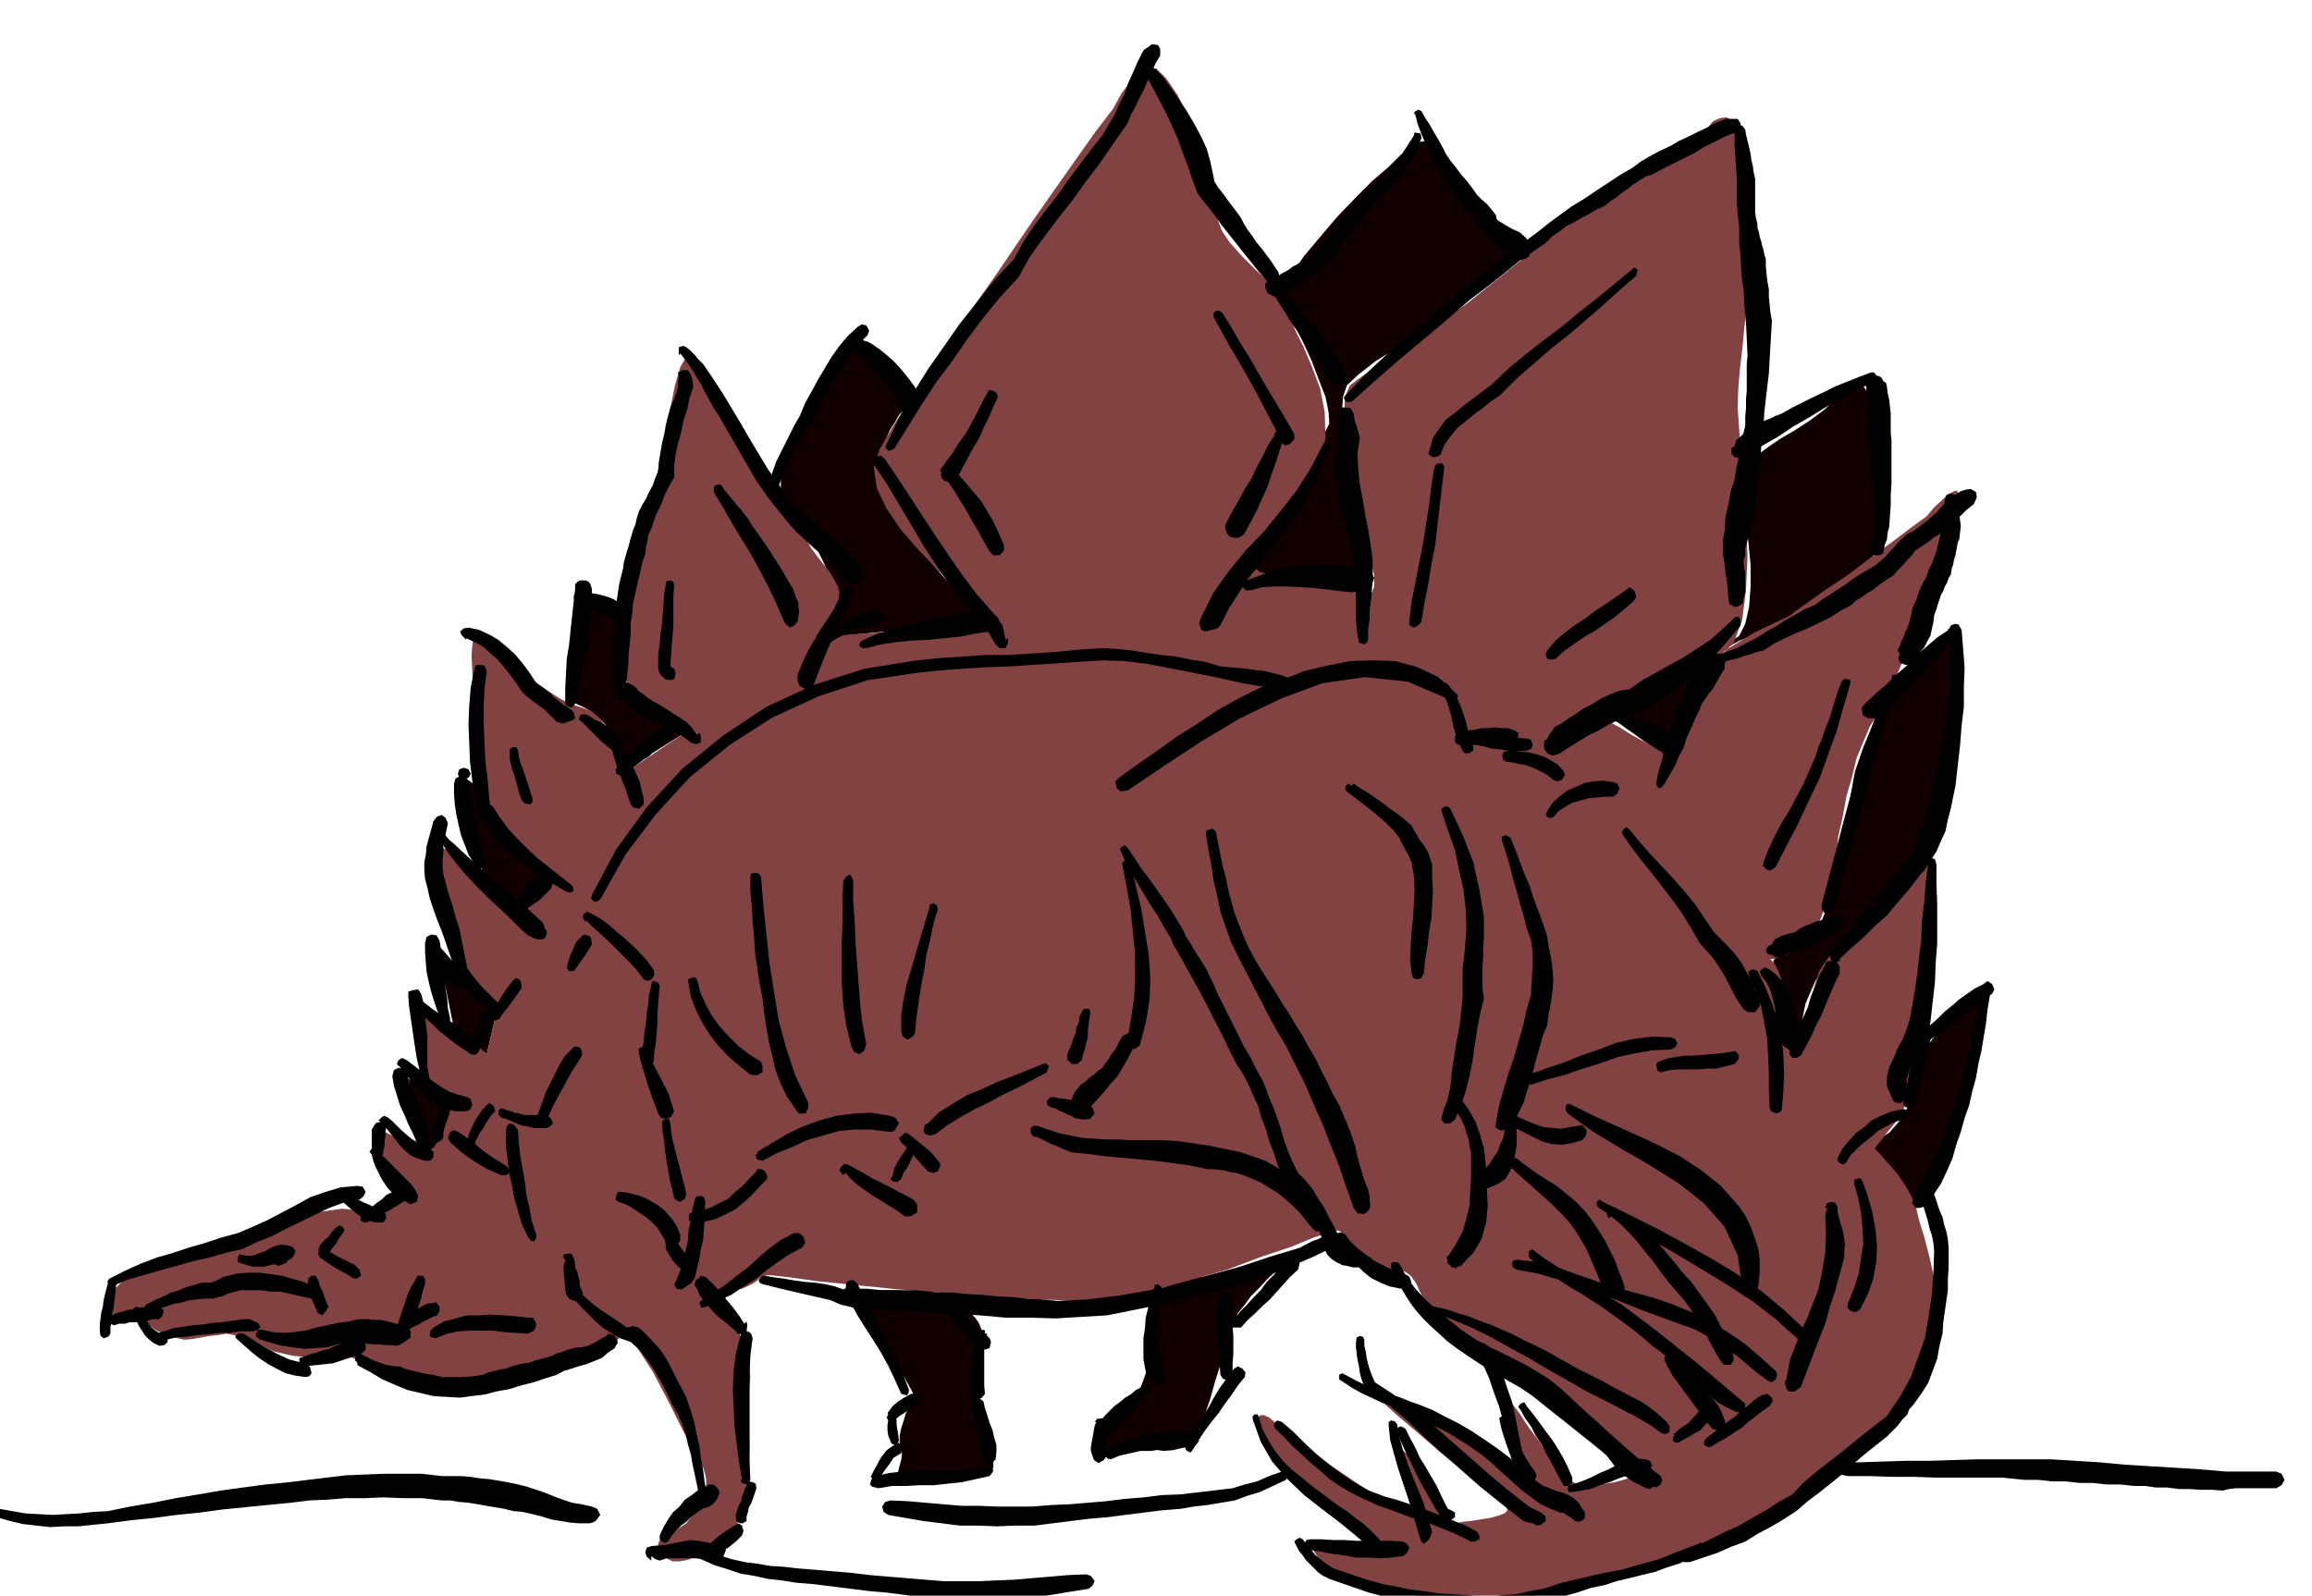 <svg xmlns="http://www.w3.org/2000/svg" width="490.455" height="338.535" fill-rule="evenodd" stroke-linecap="round" preserveAspectRatio="none" viewBox="0 0 3035 2095"><style>.pen1{stroke:none}.brush3{fill:#000}</style><path d="m1107 1692 4 5 11 15 15 22 19 26 17 26 15 24 10 18 3 10-4 3-4 7-4 8-3 10-3 9-2 10v9l2 9 1 6-1 8-2 7-2 8-1 5 2 4 5 2h11l13-2h53l15-2 13-2 9-4 5-6v-17l-3-8-2-8-5-10-3-12-4-15-2-17-1-20 2-18 1-17 2-14v-24l-4-10-5-7-7-7-4-5-4-4-1-3-4-3-5-2-8-2-10-1-17-4-19-2-22-3h-21l-20-2h-31zm427-6-9 9-5 11-5 12-2 12-3 12v36l-2 9-2 11-4 11-4 11-6 10-6 11-7 9-7 9-10 8-9 8-8 8-4 8-2 5 4 5 8 2h15l16-2 16 1 15 1 15 2 12-1 12-3 10-8 10-12 8-20 8-22 7-25 8-25 7-25 8-22 7-18 9-11 8-11 11-11 11-12 11-10 6-9 2-6-6-2-13 5-21 4-21 5-22 5-20 5-19 3-14 4-10 2-3 1zm-938-229-30 64-30-105 60 41zm43-73-43-33-19-94 32 18 44 49-14 60zm87-236-38 52-54-52-27-129 35 24v22l84 83zm100-140 73-46-3-2-6-3-9-5-11-6-12-8-12-8-11-10-7-9-7-13-3-16-3-18v-34l1-13 1-9 1-3-2-2-5-4-8-5-7-5-10-5-8-1h-8l-4 6-5 10-4 17-3 21-3 24-3 22-2 19-1 13v6h1l4 1 6 2 9 4 9 5 9 7 9 8 9 11 5 10 6 10 4 8 4 7 2 5 2 5 1 2 1 2zm365-473-1-3-2-6-3-6-3-6-5-9-5-8-4-6-3-9-5-11-5-10-8-8-9-5-11 1-12 10-14 12-10 13-9 14-7 15-7 14-7 17-8 18-8 21-10 18-6 16-4 13v12l1 9 5 9 6 10 10 11 8 11 9 14 8 14 8 16 6 13 5 14 3 11 2 9-4 7-5 11-7 11-5 12-5 9 1 7 6 2 14-2 22-6 30-3 34-3 35-3 31-4 25-4 14-4 3-5-11-11-18-19-22-26-24-28-25-31-19-30-12-28-1-22 3-19 6-15 6-14 7-11 5-9 6-6 3-4h2zm456 227 152 8-1-3v-7l-2-12-1-13-3-16-3-15-4-16-5-13-6-14-3-12-3-12v-21l3-8 3-8 6-6v-8l-2-10-6-13-5-13-5-15 1-14 5-15 15-14 23-18 32-20 35-24 37-23 33-24 27-22 18-19 5-13-5-13-8-12-12-13-12-13-14-14-14-14-12-16-9-15-9-15-7-11-8-6-8-2-10 1-12 7-14 10-16 16-21 18-23 23-24 25-22 26-21 25-16 23-10 19-1 14 5 13 9 20 11 23 12 26 9 24 9 23 4 20 1 15-6 12-5 16-6 17-7 18-9 18-8 18-10 17-11 17-12 13-9 14-7 11-4 12-3 9-1 7v7zm446 165 98 67v-5l4-10 4-15 7-18 7-20 9-20 9-19 11-14 10-13 15-10 17-9 20-8 21-10 23-9 24-13 24-15 20-16 17-11 13-11 11-13 7-18 4-24 1-34-2-46-6-48-5-32-6-20-6-9-9-1-10 7-13 11-16 16-20 15-20 13-19 11-16 11-15 11-11 12-7 13v17l2 18 3 25 2 28 3 31v29l-2 26-5 22-8 16-19 12-25 15-32 15-32 16-32 13-26 11-18 7-6 3zm271 432 1-13 2-13 3-15 6-14 7-16 11-17 15-19 22-20 21-22 19-20 15-20 13-18 10-20 9-19 6-20 7-20 6-30 10-38 10-45 9-44 5-41 1-30-6-16-13 6-20 16-20 21-20 23-17 27-17 28-13 31-11 32-6 33-6 31-5 32-6 31-6 30-9 25-9 22-11 16-13 10-20 6-11 6-5 6v9l3 9 5 10 6 11 6 13 3 11 3 10 2 8 3 7 3 7 2 3zm157 27 3-6 10-12 13-17 17-16 15-15 14-8 8 2 3 15-5 27-8 37-11 42-11 44-14 40-13 35-15 22-12 8-12-4-7-3-5-4-3-5-4-7-4-8-6-10-7-11-8-12-3-9 2-6 6-5 7-7 9-6 9-10 10-12 7-16 6-15 3-13 4-11v-11l1-7v-5l1-1z" class="pen1" style="fill:#120000"/><path d="M145 1732v-18l3-12 3-10 6-6 7-6 12-5 15-6 21-7 26-12 33-13 36-14 40-12 38-12 35-8 29-4 23 2 14 3 10 1 7-2 5-4 3-6 4-5 5-6 8-5 5-7v-6l-5-6-6-6-9-8-7-8-5-10v-22l1-5v-3h1l1 1 5 3 7 4 12 5 11 5 10 5 6 3 6 2 4-2 5-4 5-8 7-12 4-13 4-10 1-7v-3l-2-4-3-2-4-4-5-3-8-11-7-16-7-21-4-21-4-22-1-16 2-10 7 1 10 6 13 10 14 9 14 11 12 8 11 8 7 5 3 3 14-60h-5l-6-1-5-3-9-7-8-10-10-16-9-22-10-30-9-30-8-29-5-26-3-22 4-12 9-4 17 9 17 14 18 15 15 13 15 12 10 9 9 9 5 5 3 2 38-52-4-2-7-5-12-9-12-10-15-13-14-14-12-15-8-15-6-22-5-28-4-34-3-34-3-35-1-30-1-22 1-12 1-7 2-5 2-4h6l6 4 7 6 11 9 10 9 12 12 12 11 15 13 14 10 15 10 15 8 16 5 13 5 12 11 10 13 9 16 6 14 5 13 2 8 2 4 76-51-3-2-6-3-10-5-10-5-12-7-11-7-10-8-6-6-5-11-4-14-4-19-1-23v-29l3-32 7-36 12-39 12-43 11-46 8-45 9-41 7-35 7-24 7-12 10 5 9 15 12 23 13 25 15 29 15 26 15 25 14 19 15 14 10 8 9 9 6 9 7 11 4 10 5 11 6 11 9 12 8 10 8 10 5 9 5 9 2 7-1 9-4 9-6 13-9 11-6 9-5 8-1 6v3l4 1 7-2 10-4 16-6 24-2 28-2h91l22-2 16-1 7-3 4-3 1-4-2-3-6-6-8-7-9-9-11-11-17-17-20-20-22-23-22-25-19-28-13-27-4-28 8-24 22-37 36-54 45-67 50-71 49-72 45-64 36-51 23-30 11-20 12-16 11-13 12-5 11 1 13 13 15 22 18 37 14 36 9 30 4 24 4 20 3 15 6 16 10 15 17 19 16 16 13 12 9 8 7 7 4 5 4 8 4 9 5 14 7 17 11 22 11 26 11 29 6 31 1 34-8 35-17 38-24 32-19 25-15 18-8 14-2 8 7 6 15 4 27 4 28 4 24 6 19 6 16 5 11 1 7-3 3-8v-14l-4-19-6-18-7-19-6-18-6-19-3-19v-18l5-16 3-16-2-15-5-15-4-14-4-15 1-15 6-14 16-12 25-17 33-23 38-26 41-29 39-31 37-30 31-28 24-24 21-22 26-19 28-18 29-15 26-15 24-12 19-11 13-7 7-8 9-4 9-1 10 7 8 14 7 26 5 38 2 55-3 55-2 44-4 36-3 31-3 25-2 24-1 25 2 28 2 33 4 42 3 46 2 48-2 44-5 39-11 30-18 18-24 9-23 9-23 9-20 10-20 7-17 8-14 5-10 5-7 1-3 4v3l5 6 6 5 9 7 11 6 14 9 13 7 12 6 10 5 10 3 8-2 7-5 6-10 7-15 4-20 2-16 4-16 8-15 13-17 22-18 34-21 48-23 6-5 17-12 24-17 30-20 30-23 29-21 25-19 18-13 10-12 10-9 8-8 8-4 4-1 2 5-2 12-5 20-9 25-10 32-13 35-12 38-14 36-14 35-13 29-12 24-12 18-9 21-9 22-6 25-7 24-5 27-6 27-3 28-5 25-5 24-7 22-7 19-11 15-12 13-16 8-18 6h-5l4 5 3 4 4 8 3 9 4 12v3l1 9 2 13 3 14 3 11 5 8 5 1 8-8 4-14 3-14 3-15 4-14 5-16 10-15 14-17 22-16 22-20 21-24 18-25 15-21 12-16 9-6 5 7 3 24-1 32-1 36-3 35-3 36-4 33-3 32-2 27-1 23-5 18-7 20-10 17-10 18-11 13-9 12-6 7-2 3 1 1 5 5 7 8 9 10 9 11 9 13 8 14 6 14 4 17 7 23 7 27 7 31 3 31 1 32-5 29-10 26-16 20-15 19-16 18-15 18-17 15-17 16-17 16-17 16-20 14-19 15-21 14-21 15-24 13-25 13-28 12-31 12-37 10-41 11-43 11-43 11-43 8-39 6-34 2h-26l-24-6-25-5-26-7-26-6-25-8-21-8-16-9-10-10-6-9-2-5-1-3h5l7 2 9 2 13 2h13l14 2 12 2 11 2 5-1 2-3-5-7-12-11-20-15-19-14-21-16-18-16-19-17-15-17-14-17-9-15-6-15-3-10v-7l3-2h4l7 3 7 6 10 9 14 11 23 17 27 20 31 21 30 20 28 17 23 12 16 6h10v-1l-2-1-5-4-5-6-5-9-4-12-6-14-6-14-6-14-5-11-4-9v-3l3 1 10 8 10 12 9 15 8 14 9 15 6 12 7 11 6 7 7 3 8-2 11-1 12-2 13-2 11-3 8-3 4-4-2-5-11-11-20-16-26-21-29-23-30-26-26-22-20-18-11-11-3-5 4 1 9 5 14 8 16 8 18 11 18 10 19 10 17 7 19 10 19 11 18 11 15 9 13 9 8 5 4 3-2-5-5-12-7-16-7-19-7-20-5-16-2-11 3-4 5 3 10 13 11 17 15 20 13 20 14 18 13 13 11 5h22l13-1 13-2 11-3 9-3 4-3 1-2-10-10-22-20-31-27-35-29-38-31-36-28-32-22-23-11-18-10-13-11-10-13-6-13-7-14-5-11-7-10-7-5-10-4h-7l-6 1-6 2-6 1h-6l-7-3-6-5-7-10-6-9-5-9-4-7-6-7-5-4-8-1-8 4-18 6-29 12-39 13-45 17-50 14-50 14-50 9-46 4-50-2-59-3-63-5-63-5-59-6-49-5-36-5-18-2-9-1-5 1-4 1-3 3-4 3-4 3-6 3-9 4-12 2-10 1-10 1-6 1h-6l-3 3 1 4 6 7 7 6 8 8 8 8 9 11 7 11 6 15 4 17 2 21-2 22v45l1 23-1 20-1 19-3 15-2 13-5 9-2 9-1 9-1 9-3 8-3 8-6 6-9 7-11 3-11 6-11 4-11 5-11 2h-9l-8-4-6-6-5-8v-5l2-5 5-3 6-4 8-4 8-6 8-5 6-8 6-8 5-10 6-9 3-12v-11l-3-13-6-13-10-17-10-18-10-20-10-20-11-21-10-19-11-17-9-14-9-12-5-6-3-3-2 2-3 2-3 5-6 4-7 5-15 4-22 8-29 9-32 11-36 8-37 6-37 2-33-4-30-10-24-6-19-7-15-3-14-4-10-1-10-1-8 2h-10l-11 1-12-1-11-1-13-3-13-3-12-6-12-6-14-6-12-3-11-2-11 2-11 1-11 2-11 2-11 1-13-3-10-3-9-4-6-3-7-5-5-5-6-5-4-4-7-4-6-1h-7l-5 3-9 4-3 3z" class="pen1" style="fill:#824242"/><path d="m147 1689 21-9 21-6 21-6 22-6 21-6 22-5 21-6 22-5 19-9 20-8 19-10 19-9 18-9 19-9 19-7 21-4 5-4 3-6-4-7-7-1-22 2-20 6-20 7-18 10-19 10-19 10-20 9-19 8-22 6-21 7-21 6-21 7-21 6-21 8-20 9-20 10-4 4 1 4 1 3h4z" class="pen1 brush3"/><path d="m450 1578 9 8 11 9 6 3 6 4 6 2 8 1h7l4-5-1-7-5-4-6-3-6-2-6-3-5-2-6-3-6-2-6-3-5-1-4-2-4 5-1 3 4 2z" class="pen1 brush3"/><path d="m482 1605 6-5 8-4 6-3 8-3 6-4 7-4 6-4 7-3 6-5v-5l-6-6h-5l-9 2-7 4-8 4-6 6-6 4-6 5-6 5-6 5-4 4 1 5 4 2h4zm-340 79-2 7-2 8-2 8-1 9-2 7-1 8-1 8v9l1 6 4 3 6-2 3-4v-9l2-8v-8l2-8 1-9 1-8 1-9 1-8-1-5-5-1-4 1-1 5z" class="pen1 brush3"/><path d="m150 1740 6-2h8l6-2h8l7-2h8l7-2h9l4-4 2-7-4-5h-21l-8 1-7 2-8 1-6 2-8 2-6 3-4 2-1 6 2 3 6 2z" class="pen1 brush3"/><path d="m174 1724 3 6 3 6 3 6 4 6 3 5 6 6 5 4 8 4 7-1 4-4v-6l-5-2-6-4-5-3-5-4-3-4-7-11-7-9h3l-4-3h-4l-3 4v4z" class="pen1 brush3"/><path d="m218 1759 13-3 14-1 14-2 15-1 14-2h14l14-2h15l6-1 5-4-3-6-5-2-6-3h-8l-15 2-13 2-14 1-12 2-13 1-13 2-13 2-12 4-5 1-1 5 3 4 6 1zm124 0 14 4 14 4 15 2 15 2 14-1 15-1 14-4 15-3h7l9 1 7 1 9 1h7l8 1h7l8 1 6-2 5-3 4-3 4-3v-8l-2-6-3-2-5-1-3 1-9-3-8-2-9-2h-8l-9-1h-9l-8 1-8 2-15 2-14 3-14 3-14 4-15 2-14 1-14-1-13-3h-6l-3 5v4l6 4z" class="pen1 brush3"/><path d="m528 1757 4-9 5-8 5-9 5-8 3-10 3-9 2-9 3-9v-7l-3-4h-7l-3 6-5 8-4 8-3 9-3 9-3 9-3 9-3 9-3 9-1 5 3 3h6l5-2h-3z" class="pen1 brush3"/><path d="m531 1748 10-5 10-5 5-3 6-3 6-3 6-2 3-6v-5l-4-6-7 1-6 1-6 3-5 3-5 5-6 3-5 5-5 3-5 4-4 3 1 7 4 3h7v-3zm41 9 15-6 15-3 15-1h30l15 2 15 1 16 1 4-2 4-2 2-4 1-5-4-8h-7l-17-2-16-1-16-1-15 1h-16l-15 4-15 4-14 8-4 4-1 7 3 2 5 1zm-260 2 9 8 9 8 10 8 12 8 11 6 12 6 12 3 14 2 5-1 3-4-2-8-3-3-12-4-12-3-11-5-10-5-11-6-10-6-9-6-9-6-6-1-5 4v2l3 3z" class="pen1 brush3"/><path d="m399 1794 9-1 10-1 9-1 10-1 9-3 9-3 9-3 10-3 6-6v-7l-6-6h-8l-9 2-9 3-8 3-8 4-9 2-8 3-8 2-8 3-6 2v6l1 3 5 2z" class="pen1 brush3"/><path d="M469 1789v3l3 2 15 8 15 9 16 7 17 7 17 4 17 4 17 1 18 1 15-2 17-2 15-4 17-3 16-5 16-4 15-5 16-5 9-5 10-3 9-3 11-3 10-4 10-4 8-7 9-6 2-4 2-3-1-4-1-2-3-4-4-1-4-1-2 3-6 3-6 4-6 3-6 3-5 1-4 1h-5l-5 1-8 2-7 3-7 2-6 3-7 2-7 2-8 2-7 3-9 1-8 2-8 2-7 3-8 1-7 2-8 2-7 3-14 2-13 1h-26l-13-3-13-2-12-3-12-3-6-3h-6l-6-1-6-1-9-3-8-3-8-4-8-4h-4l-4 3v5l3 3zm-270-68 9-3 11-3 9-3 11-2 10-3 10-1 10-1h11l6-2 6-1 6-3 6-2 12-3h26l14 2h13l13 3 13 3 14 3 5-2 4-3v-7l-6-4-14-6-14-4-14-4-14-2-15-2h-14l-15 1-13 3-7 2-5 3-5 2-5 2h-12l-10 3-11 3-9 4-10 3-10 5-10 4-9 5-5 2-1 6 4 2h5z" class="pen1 brush3"/><path d="m404 1684 1 9 3 9 3 8 4 9 2 5 6 3 5-6 3-5-4-10-3-9-4-8-2-8-4-6h-5l-4 3-1 6zm38-73-6 6-5 7-6 5-5 6-2 6 2 5 5 1 6-1 5-7 5-6 4-7 5-7 2-4-2-4-4-2-4 2z" class="pen1 brush3"/><path d="m420 1651 10 7 11 7 5 3 6 3 5 3 6 4 5 1 6-4-1-4-1-4-6-6-6-3-6-3-6-3-6-3-5-3-6-3-3-3-5-1-5 4v4l2 4zm-102 8 6 2 8 2h15l8-2 8-2 8-3 9-2 5-4 3-7-4-6-7-2-9-1-7 2-7 3-6 4-7 2-7 3-7 1-7-1-6-1-2 4v6l6 2z" class="pen1 brush3"/><path d="M353 1651v3l3 4 4 2 6 2 5-2 5-2 2-4 2-3-2-6-2-4-5-3h-11l-4 3-3 4v6zm392 46 9 9 9 10 9 9 10 10 9 8 12 8 11 6 14 5 10 9 9 11 8 11 8 13 7 12 7 14 6 13 8 14 5 12 4 12 3 13 4 14 2 12 3 14 3 14 3 15 1 2h4l3-2 2-3-3-16-2-16-3-16-2-16-4-17-3-15-5-16-5-15-6-12-6-11-6-12-5-10-7-12-7-9-9-10-8-8-5-5-4-3-7-2-8 2-10-7-9-6-9-6-9-6-9-7-8-7-9-8-7-7-5-1-3 4-3 2 3 3z" class="pen1 brush3"/><path d="m877 2024 5-8 6-7 6-6 7-5 6-6 8-6 7-5 9-3 6-4 5-7 3-8-3-5-4-4-3-1h-5l-2 2-11 5-9 7-9 6-7 9-9 8-6 9-6 10-5 11v5l3 3 4 2 4-2zm-22 19 5 4 6 2 9-3h38l9 1 9 1 11 1 3-2 4-2 2-5 2-5-6-7-8-1-6-1-5-1-6-1-5-1-11-1-10 2-11 2-10 2-10 1-10 1-6 2-2 6 2 6 6 5v-6z" class="pen1 brush3"/><path d="m937 2046 8-8 11-6 10-8 8-8 2-6-2-7-5-3-5 3-11 7-10 7-9 8-8 10v7l2 4 4 2 5-2zm43-49v-6l2-6 1-6 3-5 4-11 3-9-1-6-4-2-5-1-3 4-2 5-2 6-2 5-1 6-3 5-2 6-2 6v6l1 4 5 2h3l5-3z" class="pen1 brush3"/><path d="m985 1943-1-24v-116l1-23 3-23-2-6-4-3h-7l-3 6-6 23-3 23-1 24 1 24 1 23 3 24 3 24 4 24h-2l2 4 6 2 3-2 2-4z" class="pen1 brush3"/><path d="m977 1738-5-8-5-7-6-8-6-7-6-8-6-7-6-6-6-6-4-4-3-1-4-1-2 3-4 2-2 5v3l3 4 3 8 6 8 6 7 7 8 6 6 8 6 7 6 8 7 2 3 5 1 3-1 4-3 1-8-1-5-3 3zm-67-76-6-9-5-8-6-8-5-7-5-4-6 1-4 2 1 6v5l3 5 3 5 3 5 7 8 9 7 3 2 5 1 2-6 1-5z" class="pen1 brush3"/><path d="m812 1578 9 3 9 5 9 6 9 6 7 6 8 8 5 8 6 10 5 5h9l5-6v-8l-5-12-7-10-9-10-9-7-12-7-11-5-12-3-10-2h-7l-2 5-1 5 4 3zm-57-305 6-9 6-8 5-8 5-8-1-8-2-3-7-2-3 2-8 8-4 10-4 9-3 11-1 4 3 4h5l3-2zm14-65 9 9 10 9 10 9 10 10 9 9 10 10 9 10 9 12 5 2 5-2 4-6-1-7-9-12-9-10-10-10-10-9-11-9-10-9-11-8-11-6-6-3-5 3-1 5 4 6v-3zm86 86-3 12-1 12-2 12-1 13-2 12-1 12-2 13-1 14 1 4 4 4 6-2 5-6 1-13 2-12 1-13 1-12v-13l1-13 1-12 1-12-2-4-3-1-5-1-1 6z" class="pen1 brush3"/><path d="m839 1384 2 9 3 10 3 10 3 10 3 9 3 9 4 10 4 11 3 5 7 3 7-4 4-7-4-12-3-10-5-10-5-10-6-11-5-10-4-11-3-10v3l-3-4-5 1-4 2 1 7z" class="pen1 brush3"/><path d="m869 1475 1 12 2 12 1 12 2 13 2 12 2 12 3 12 3 13 3 3 5 2 6-4 2-7-3-12-3-11-3-12-3-11-3-12-3-12-2-11-1-11-2-6-4 1-4 1-1 4zm43 100-3 13-2 14-3 13-1 14-3 13-3 13-4 13-5 13-3 5 3 6 7 1 6-4 7-5 4-6 3-13 3-12 2-13 3-12 1-13 1-13v-12l1-12-2-6-4-2-6 1-2 4zm-208 46-6-18-3-17-4-17-2-17-3-18-3-16-2-18-1-16-5-7-6-2-4 4-1 7v17l2 17 2 18 4 18 3 17 5 17 5 17 8 17 4 5 4 1 3-5v-4z" class="pen1 brush3"/><path d="m666 1532-9-6-8-5-9-6-7-5-8-7-8-6-8-6-8-5-5-2-5 2-3 8 3 6 7 6 8 7 8 6 9 6 8 5 9 5 9 4 9 4h6l5-3-1-4-2-4z" class="pen1 brush3"/><path d="m623 1505 1-6 3-6 3-6 4-5 3-6 4-6 4-6 5-5-1-5-2-3-5-3-3 3-6 6-4 6-4 6-3 6-3 6-3 7-2 7-2 7v4l3 2h5l3-3zm35-38 6 2 8 3 6 3 8 3 7 1 8 2h17l4-2 4-4-3-7-5-3-8-1h-21l-7-2-6-1-6-2-6-2-6-2-3 2-1 6 4 4z" class="pen1 brush3"/><path d="m718 1475 3-12 5-11 6-11 6-11 6-11 6-11 7-11 7-11v-6l-3-5-7-1-4 4-9 9-7 12-6 12-6 12-6 12-4 12-5 13-3 13 1 3 4 5 4-1 5-5zm70-294 33-59 40-53 45-49 52-42 56-36 61-28 64-21 68-10 29-3 29-2 30-2 30-1 30-2 31-2 30-2 31-2 30 1 31 4 31 6 31 6 30 6 31 7 30 5 32 6 5-3 4-5-2-6-4-2-12-5-12-3-12-3-11-1-12-2-12-1-12-1-11-1-20-6-19-3-20-4-19-2-20-3-19-3-19-2-19-1-31 2-30 3-31 2-30 2h-31l-30 2-30 2-30 3-69 11-66 21-63 29-57 38-53 43-47 51-40 55-32 60-1 5 4 4h3l5-3zm1200-222-9-3h-8l-9-1-8 1h-9l-9 2-8 1-8 3-6 4-2 7 4 5 7 3 7-2 9-2 7-2 9-1 7-2h8l7-1 8 2 6-2 2-4v-5l-5-3z" class="pen1 brush3"/><path d="m1912 911-24-22-27-13-29-8-29-1-31 1-30 6-30 7-27 11-31 11-28 14-27 15-27 18-27 17-25 18-26 18-25 18-5 5 2 9 5 4 9-1 46-31 50-33 52-31 54-26 54-20 56-8 56 6 56 24 4 1 4-1 2-6-2-2zm-440 208 6 14 8 14 8 14 9 15 8 13 9 14 8 14 9 15 3 8 5 8 10 18 10 18 10 18 10 19 9 18 10 19 9 19 10 20 8 12 8 15 6 14 7 15 4 15 6 15 4 15 6 15 3 10 4 11 5 9 6 9 6 8 7 8 7 8 8 8 3 6 4 6 3 7 3 7 1 7 3 8 1 7 3 8 3 7 6 6 6 4 8 4 6 1 8 2h8l9 3 5-1 6-4-2-8-3-3-10-4-9-1-9-4-7-7-7-13-6-12-7-13-6-12-8-12-7-12-10-12-9-9-7-14-6-14-5-14-4-14-5-15-5-14-6-14-5-14-5-11-5-9-5-9-4-9-8-13-6-12-6-12-6-12-6-12-6-12-6-12-5-12-5-10-4-9-5-8-5-8-6-9-5-9-6-9-4-9-9-15-8-13-9-13-9-13-10-14-10-13-9-14-9-13-3-3-3 1-4 3 2 5z" class="pen1 brush3"/><path d="m1356 1492 6 1 6 3 6 3 6 3 6 2 6 3 7 3 8 3 21 2 22 3 22 2 22 2 22 2 23 3 22 3 24 5h7l8 1 8 1 8 2 7 1 7 2 7 3 8 3 11 5 11 7 10 6 11 9 9 8 9 9 8 10 9 11 5 4 6-1 4-6-1-7-9-14-8-13-10-13-10-11-13-12-12-8-14-8-14-5-21-7-20-4-20-4-20-3-21-3-20-1h-40l-17-1h-16l-16-1-15-1-15-3-15-3-15-5-15-5h-4l-4 3v6l3 5zm118-354 5 27 5 28 3 29 3 29v28l-1 29-4 28-5 29-1 7 6 6 5-1 6-4 8-30 5-29 1-30-2-30-5-31-5-30-7-30-6-28-4-5-4-1-4 4 1 5zm-54 191-3 6-1 8-3 6-1 8-3 6-2 7-3 7-3 7v7l6 6h7l6-5 2-8 2-7 2-8 2-7v-9l1-7 1-8 1-6v-4l-2-4-7 1-2 4zm-51 68-20 8-20 8-21 8-19 9-20 8-18 11-18 11-15 15-4 2-1 5-1 3 3 4 5 2 8-2 16-12 18-11 18-10 19-9 18-10 19-9 19-10 19-10 2-5 1-3-4-4-4 1zm-186 103 9 8 9 11 8 9 9 10 7 2 6-2 3-6v-5l-5-6-5-6-5-5-5-4-11-9-10-8-5-2-5 5-3 2 3 6zm-73 40 7 8 9 8 10 7 10 7 10 6 11 7 10 6 11 8h8l4-3 4-2v-10l-3-5-2-2-11-6-10-5-11-6-10-5-12-6-10-6-11-6-9-5-6-2-5 4-2 5 5 6 3-3z" class="pen1 brush3"/><path d="m1183 1548 3-8 5-7 4-8 4-9v-6l-3-2-6-1-2 4-5 7-5 8-4 8-2 9-3 5 3 3 6 1 5-4zm-273 57 14-1 14-3 13-6 14-7 11-9 11-10 10-11 10-10v-5l-3-5-4-3h-6l-1 3-9 9-9 10-10 8-9 9-11 5-11 6-12 4-12 3-5 1-1 7 1 3 5 2zm91-81 19-10 20-8 19-9 21-6 21-6 21-2h21l23 3h4l4-1 3-5 3-5-4-7-7-3-25-4-23 1-23 3-22 6-22 8-21 10-20 12-20 12h3l-4 3 1 5 3 2 5 1zm-75 192 17-8 17-8 15-10 16-10 15-12 15-11 15-10 17-9 4-6-2-8-6-5h-7l-17 9-15 11-14 12-14 13-15 11-15 12-16 11-16 10-2 2 2 6 1 1 5-1zm-22-424 3 17 7 18 8 16 10 16 11 14 13 14 14 12 15 12 8 1 8-4v-7l-1-5-1-2-16-10-14-11-13-13-11-12-11-15-8-15-7-16-4-16-3-3-5 1-4 2 1 6zm81-141v19l2 21 1 19 2 21 1 19 3 20 3 20 4 21 2 18 3 20 3 18 5 20 4 18 7 18 8 17 12 17 1 2 3 3h9l1-4 2-3v-7l-17-36-12-36-10-37-6-37-6-38-4-38-4-38-3-37-3-4-5-1-5 1-1 4zm122 5-1 27v27l-1 27v55l2 28 4 27 7 28 3 6 7 3 3-2 3-2 2-5 1-5-5-27-3-26-2-27-2-26-2-27-1-27-2-27v-27l-2-5-3-3-4 3-4 5zm113 36-6 20-6 20-6 20-6 21-6 20-4 20-3 20v21l2 7 6 4 6-3 4-5 2-21 3-21 3-20 4-20 3-21 5-20 4-20 6-20-1-5-4-3-5 1-1 5zm-219 494 12 3 12 3 13 3 13 3 13 3 13 3 13 3 14 6 9 2 11 3 10 1 12 1h33l12 1 32 2 32 2 32 2 33 3h33l33 1 33-2 34-2 40-8 40-8 39-10 39-9 38-12 38-14 37-16 37-18 4-4 1-7-5-3-5 1h-8l-6 2-6 3-6 3-6 2-6 3-6 3-5 3-40 12-39 13-40 11-39 12-40 8-40 7-41 5-40 2-20-2-20-1-20-2-19-1-20-2-19-1-20-2h-19l-16-2-15-1h-90l-14-5-13-3-14-2-13-1-14-2-12-2-14-2-12-2h-4l-4 6 1 3 4 2z" class="pen1 brush3"/><path d="m1515 1692-5 12-3 14-3 12-1 14-2 13v28l3 15 1 5 5 8 5 5 8 1 6-6v-8l-4-15-2-14-2-14v-13l-1-14 1-14 2-14 3-13-1-4-5-4-4 1-1 5zm-16 129-8 4-7 6-7 4-7 6-7 5-6 6-6 6-6 7-5 5 2 8 1 3 3 3h7l8-5 8-5 7-7 7-7 5-9 5-8 6-7 8-6 2-5-2-4-6-2-2 2z" class="pen1 brush3"/><path d="m1439 1867-2 5-1 5-1 6-1 6-1 5-1 6v5l2 6 2 6 6 4 7-4 4-6v-11l1-10-1-10v-10l-2-6-4-2-7 1-3 4h2z" class="pen1 brush3"/><path d="m1458 1916 12-5 14-3 13-3h14l12-2 14-1 13-1 14-1 6-3 4-5-2-6-2-3-3-2h-3l-15-2-14 1-14 1-14 3-15 3-13 4-14 5-12 7-3 3v5l4 4 4 1z" class="pen1 brush3"/><path d="m1566 1903 8-13 8-12 9-12 9-11 8-12 9-12 8-12 9-11 1-6-4-5-6-3-5 3-9 12-9 12-8 13-7 13-8 12-7 13-8 12-6 13-2 5 2 3 5 2 3-4z" class="pen1 brush3"/><path d="M1618 1803v-13l1-12v-24l-1-13v-36l-3-6-5-2-6-1-2 7-4 12-1 12v12l1 13v13l2 13 1 13 1 14 3 5 7 3 5-4 3-6h-2z" class="pen1 brush3"/><path d="m1629 1743 9-10 10-9 9-9 10-9 9-10 9-10 9-10 10-9 2-8-2-5-8-3-5 3-10 9-9 11-9 9-8 11-9 9-9 10-9 9-8 10-2 5v6h11zm-390-27 4 6 6 8 5 7 6 8 6 6 6 7 7 6 9 6 5 2 6-2 2-8-2-5-7-7-6-6-7-6-6-5-7-7-7-6-6-6-6-6-5-3-3 3-4 2 2 6h2z" class="pen1 brush3"/><path d="m1283 1751-3 9-2 9-2 10-1 10-2 10v20l1 11 2 5 7 3 6-3 4-5-1-11v-49l1-10 3-9h-3v3-7l-2-1-7 1-1 4z" class="pen1 brush3"/><path d="M1277 1843v8l2 9 2 9 2 9 1 8 2 9 1 9 1 9 2 7 6 4 6-3 5-5 1-10v-9l-3-10-2-9-4-10-3-10-3-9-2-9-5-4-3-1-7 2 1 6zm19 84-19 2-19 1h-19l-18 1h-18l-18 1-18 2-17 4-6 4-2 7 3 3 8 2 18-3h18l18-1h19l18-2 19-2 18-4 18-4 4-5 1-3-3-4-5 1z" class="pen1 brush3"/><path d="m1155 1940 6-9 6-8 6-9 10-6 1-6-1-5-4-3-5 3-10 7-7 9-3 5-3 6-3 5-3 6-2 4 4 4 4-1 4-2z" class="pen1 brush3"/><path d="m1180 1892-1-9-1-6-1-6v-6l-2-6-3-2-5 1-1 7-1 6v7l1 7 3 7 1 3 4 2 4-2 2-3z" class="pen1 brush3"/><path d="m1174 1865 7-6 8-5 7-6 8-5 3-6v-5l-5-2h-6l-9 5-8 5-7 6-6 8-1 1 1 2-2 4 2 4 4 1 4-1zm19-41-7-18-8-18-9-17-8-17-10-18-9-16-9-18-7-16-5-5h-6l-4 3-1 8 6 17 9 17 10 16 11 17 10 16 10 18 8 17 9 20 3 1 5 1 2-4v-4zm390-730 3 20 4 21 3 21 5 21 4 20 7 20 7 20 10 20 7 14 8 15 7 14 8 15 7 14 8 15 8 14 9 15 13 26 13 26 11 26 12 27 10 26 11 27 9 27 10 28 5 7 9 1 5-4 3-6-1-7v-5l-1-5-1-5-6-15-4-14-4-14-3-14-5-15-5-13-6-14-5-12-9-16-7-15-8-15-7-15-9-15-8-15-9-14-8-14-10-15-9-15-9-14-9-14-9-15-8-15-7-16-6-15-6-16-4-15-4-15-3-15-4-15-3-15-3-15-3-15-4-4-4 1-4 1-1 4zm186-54 8 6 9 7 9 7 9 7 8 7 9 8 8 8 8 10 3 7 5 9 4 7 4 9 3 18 1 18-1 18-1 19-2 18-1 18-1 18 2 19 2 6 6 2 5-2 3-6 2-19 3-18 2-18 3-17 1-18 1-18-1-18v-17l-3-9-2-6-4-7-3-5-5-6-3-6-4-6-3-6-9-8-9-7-10-7-9-7-10-7-10-7-10-6-9-6h-1l-1 3-5-3-4 3v5l3 3zm124 27 8 24 9 25 5 25 6 26 3 26 1 26-2 27-3 27v37l-2 19-2 19-4 19-3 20-3 19-2 21-2 9-2 9-4 9-3 11-1 5 4 5h8l6-5 8-19 6-18 5-20 4-20 3-21 3-20 4-21 5-20-2-14v-27l1-13v-14l1-12v-26l-3-19-3-18-4-18-4-18-7-18-7-18-8-17-8-17-3-3h-5l-4 4 1 4z" class="pen1 brush3"/><path d="m1907 1451 4 6 4 7 4 7 4 9 2 8 3 8 1 8 2 9v35l-1 17-1 18-4 17-5 17-8 15-10 16-3 2 1 5v3l4 4 2 2 5 1 3-2 4-1 8-9 8-8 6-10 5-9 3-11 3-11 1-11 1-9-1-20v-19l-2-19-2-18-5-18-6-17-9-16-10-14-5-3h-3l-3 4v7zm65-346 5 15 5 17 4 16 5 17 4 15 5 17 4 16 6 17 1 8 1 9v18l-1 8v9l-1 9v9l-6 21-5 22-6 21-6 21-7 20-6 20-6 21-4 22-1 7 6 4h8l6-3 9-17 8-16 5-17 6-17 4-18 5-17 5-18 6-15 2-15 3-15 2-15 1-14-1-15-2-15-3-14-2-14-6-18-6-16-6-16-5-16-7-16-6-16-6-16-6-15-5-3h-3l-4 2 1 6z" class="pen1 brush3"/><path d="m1977 1478-2 8-2 9-4 8-3 9-5 7-5 8-6 8-5 8-4 2-2 5-1 3 1 4 8 5 9-3 11-5 9-6 6-10 5-10 2-13 2-12v-22l-2-7-4-1-6 1-2 4z" class="pen1 brush3"/><path d="m1983 1532 7 7 9 8 9 8 9 8 9 8 9 8 9 9 9 9 8 9 8 11 6 10 7 12 5 11 5 12 5 12 5 12 5 6 8 5 2 3 5 1 3-1 4-3 4-6-2-7-6-15-5-14-7-14-6-12-8-13-8-12-9-12-10-11-10-9-10-8-10-8-10-6-11-7-10-7-11-8-9-7-6-1-5 1v7l3 4zm-157 133 4 9 5 10 6 10 6 10 6 9 7 9 8 9 9 9 11 10 12 11 12 9 13 9 12 8 14 9 14 8 15 9 16 9 16 11 15 12 15 12 14 11 15 12 15 12 16 13 7 6 7 9 5 7 8 8 7 5 7 5 8 4 10 5 5 1 6-4 1-6-4-5-8-6-6-6-6-6-6-5-7-7-6-6-6-6-6-6-21-18-20-17-20-17-20-15-22-16-21-14-22-14-22-11-17-13-16-12-16-13-15-12-15-14-13-14-12-16-9-17-4-2h-4l-3 2v6z" class="pen1 brush3"/><path d="m1756 1627 6 11 9 12 9 10 10 10 10 8 12 6 12 5 15 3 8-3 6-5-3-8-5-3-13-4-11-5-12-6-9-5-10-8-9-7-9-9-6-8-4-2h-4l-2 3v5zm135-722 5 9 4 9 3 10 3 11 2 10 3 11 4 10 5 11 3 3h6l5-4v-4l-4-12-3-11-3-11-3-10-4-11-4-9-6-10-5-7-5-4-4 1-3 2 1 6z" class="pen1 brush3"/><path d="m1915 978 11-1 11 1 11 2 11 3 11 1 11 2h23l6-3 2-5-2-6-3-2-12-1-12-1-12-2-11-1-12-2h-22l-11 2-5 1v7l1 3 4 2zm62 22 8 1 8 2 8 1 9 3 7 3 8 4 7 4 7 6 5 2 6-2 4-6-1-5-8-9-8-5-9-5-9-3-11-3-9-1-10-1h-9l-6 1-2 5 1 5 4 3zm62 73 7-8 9-6 9-5 11-3 10-3 11-1 11-1h11l5-4 3-7-3-6-5-2-13-2-13 1-12 2-11 5-12 5-10 8-9 8-7 11-2 4 2 4 4 1 4-1zm92 24 11 16 13 17 13 16 14 18 13 17 13 18 11 18 12 21 8 9 9 10 7 10 7 11 6 11 6 12 6 11 8 12 2 2 5 3h9l6-8v-8l-6-14-5-12-7-12-6-11-9-12-9-10-9-9-9-9-13-19-12-18-14-17-14-16-15-16-15-16-15-17-13-16-4-3-4 3-2 4 2 4z" class="pen1 brush3"/><path d="m2296 1281 9 20 7 21 4 21 4 22 1 21 1 23v22l1 23 2 5 6 3 6-2 2-3 2-24 1-24-1-24-2-23-6-24-7-21-9-22-10-20-4-2h-4l-4 3 1 5zm-286 143 22-7 23-6 23-8 23-7 22-8 23-5 23-4 24-1 6-3 3-5-3-6-6-2-24-1-24 3-23 5-23 9-24 8-22 9-24 8-22 8-5 3v5l2 4 6 1zm170-16 12-3 12-1h25l12-1h12l12-3 12-3 5-6 1-5-5-6-6 1-13 2-12 1-12 1-12 1h-12l-12 2-11 2-11 4-3 3 1 5 1 4 4 2zm-200 67 9 6 12 6 12 6 12 6 12 3 13 1 13-2 14-4 5-6 1-7-6-7-5 1-12 2-11 2-11-1-11-1-12-4-10-4-11-5-9-5h-4l-4 3-1 5 4 5z" class="pen1 brush3"/><path d="m2058 1462 32 23 38 23 38 22 38 24 33 26 27 31 17 37 7 46 1 7 7 4 6-2 5-6 2-15 1-14v-15l-2-14-5-15-5-14-7-14-8-12-24-27-25-20-27-18-27-14-30-14-29-13-29-13-28-14-5-2-3 2-1 6 3 5zm341 132v6l2 6v6l2 7v6l1 6v15l-7 21-7 21-9 20-8 21-9 19-8 21-7 20-4 22-2 3 1 5 1 4 3 4h8l4-3 4-3 8-21 8-21 8-21 8-20 6-22 7-21 6-22 6-22v-9l1-7-1-8-1-7-2-8-2-6-2-8-2-6-4-6h-4l-4 2-1 6zm35-40 5 18 4 20 2 20 1 21-3 19-3 20-6 19-8 20-1 6 4 4 7 2 6-4 10-20 7-20 4-22 1-21-2-22-4-22-6-21-7-20-3-4-5 1-3 1v5zm-716 481 15 2 15 3 16 2 16 3h15l16 1 15-1 16-2 5-4 3-7-3-5-5-3-16-1h-45l-16-1h-15l-15-1h-15l-5 1-3 5 1 4 5 4z" class="pen1 brush3"/><path d="m1702 2030 3 6 5 6 4 6 6 6 5 5 6 6 6 4 8 4 26 9 26 9 27 7 28 7 27 4 28 3 28 1h29l17-2 18-3 18-4 18-3 17-5 18-5 18-6 19-4 15-5 17-4 16-4 17-4 16-6 16-5 16-7 17-8 1-5-1-3-4-5-4 2-26 10-25 10-25 7-25 7-26 5-26 6-26 6-24 8-18 3-17 4-17 1-17 2-18-1-17-1-17-1-17-1-19-3-18-2-18-4-17-3-18-5-16-5-17-6-15-5-6-4-6-4-6-5-5-4-9-11-8-10-4-2-4 2-3 3 3 6z" class="pen1 brush3"/><path d="m2218 2051 18-6 18-6 18-8 19-7 16-10 17-9 17-10 17-11 15-13 16-12 15-12 15-12 14-13 14-12 15-12 15-12 7-7 7-7 6-8 7-7 2-6-2-5-7-3-3 3-18 14-18 14-18 14-18 15-18 14-18 14-18 15-15 16-18 10-17 11-18 10-17 10-18 8-18 9-18 9-17 9-5 4v7l4 2h7z" class="pen1 brush3"/><path d="m2488 1870 12-13 12-13 10-14 9-14 6-16 6-16 3-17 4-16 1-15 2-14 2-14 2-14v-15l1-14v-27l-1-11-2-10-3-10-2-9-4-9-3-9-3-9-3-9-4-6-4-2-7 4-1 7 1 9 3 10 3 10 3 10 2 9 3 9 2 10 1 11-1 28-2 28-4 28-5 29-9 26-10 27-14 25-17 25v5l3 6 5 2 6-2h-3zM501 1524l2-11 2-10v-6l1-5v-6l1-5-2-7-4-1-7 1-3 4-3 5v23l1 6 1 6 1 6 1 5 4 3 5-3 3-5h-3z" class="pen1 brush3"/><path d="m501 1475 6 6 6 8 6 7 6 8 6 6 8 7 9 4 10 3h7l4-5v-6l-5-5-9-4-7-4-8-5-6-5-7-6-6-6-6-6-6-5-5-2-3 2-4 4 4 4z" class="pen1 brush3"/><path d="m566 1513-2-15-2-13-4-14-4-12-6-13-5-13-6-13-3-12-5-5-6-1-6 3-2 8 2 12 4 13 4 13 6 13 5 12 6 12 5 12 6 13 4 6 7 2 5-5v-5l-3 2z" class="pen1 brush3"/><path d="m526 1402 7 9 9 11 9 10 10 10 10 8 13 6 13 3h15l5-2 3-6-2-8-6-3-12-3-11-4-10-6-9-6-10-8-9-8-9-7-8-6-6-3-5 3-2 5 5 5z" class="pen1 brush3"/><path d="m564 1416-3-15v-42l-2-15-1-13-2-14-3-12-4-6-7 1-6 2v6l1 13 2 14 2 14 2 14 2 13 2 13 3 13 3 14 1 5h4l4-2 2-3z" class="pen1 brush3"/><path d="m542 1321 8 8 9 8 9 8 9 9 9 7 10 8 10 7 12 8 6 1 4-4 2-6-4-5-9-9-9-8-10-8-10-6-10-7-10-7-9-7-9-7-6-3-5 3-2 5 5 5z" class="pen1 brush3"/><path d="m591 1338-3-14-1-13-2-13-1-12-2-13-1-13-2-13-2-12-4-7-7-1-6 3-2 8v12l1 14 1 12 3 14 3 12 4 13 4 12 6 13 1 6h7l3-4v-4z" class="pen1 brush3"/><path d="m566 1254 3 5 3 6 3 6 3 6 8 10 10 10 7 2 6-2 4-8-4-5-7-11-7-10-8-9-7-8-6-5-8 2-3 5 3 9v-3z" class="pen1 brush3"/><path d="m615 1281-3-17-3-15-3-15-3-15-5-15-4-15-5-15-4-15-3-11-1-10v-9l1-9v-10l2-10 2-10 2-9-3-7-5-4-6 2-5 6-3 11-3 11-3 11-1 11-2 10v11l1 11 3 11 3 14 5 15 5 14 6 15 5 14 5 15 5 14 6 15 1 2 2 1 4 2h4l3-2v-3z" class="pen1 brush3"/><path d="m577 1102 10 16 12 16 13 15 14 15 14 14 15 14 15 14 15 15 8 7 8 4 8 2 6-2 2-4 1-3-1-4-2-2-1-5-2-3-15-14-14-13-15-12-14-12-15-13-15-13-14-13-14-13-7-6-4-5-4-5-4 2-4 4 1 4h3zm78 236 8-11 8-10 7-10 7-10-1-7-2-4-5-2-5 5-7 9-7 11-3 5-3 6-3 6-2 6-2 4 5 4 2-1 3-1z" class="pen1 brush3"/><path d="m691 1194 8-6 9-6 8-8 7-7 2-5 1-5-1-5-2-4-4-2h-9l-3 2-10 8-8 10-6 9-6 9-3 3 1 5 1 4 4 4 7 1 6-4-2-3z" class="pen1 brush3"/><path d="m750 1162-15-12-14-11-15-12-13-12-14-14-12-13-11-15-9-14-6-4-5 1-6 3 1 8 7 17 11 16 13 14 15 13 15 11 16 12 17 10 17 10 6 2 5-2-1-6-2-2z" class="pen1 brush3"/><path d="m645 1070-3-24-2-24-3-24-1-23-1-24v-24l1-23 3-23-3-7-5-1h-6l-2 5-5 24-2 24-1 25 1 25 1 24 3 25 4 24 4 24 4 5h7l4-3 2-5zm-33-232 11 5 11 6 9 8 10 9 8 9 8 10 8 11 8 12 6 6 9 7 7 5 8 6 8 8 8 8 8 2 6-2 6-2 4-3-2-8-3-3-6-4-5-3-6-5-5-4-6-6-5-4-7-5-6-4-9-14-9-12-10-12-10-9-12-10-12-7-13-6-14-3-6 1-5 4 2 5 6 6v-2zm152 110 8 8 9 9 9 9 11 9 7 3 7-3 2-5-2-5-4-7-5-5-6-5-5-4-7-4-7-3-6-4-6-3h-6l-2 2-1 5 4 3z" class="pen1 brush3"/><path d="m801 978 3 9 3 10 3 10 4 10 3 9 4 9 3 10 4 11 3 4 8 2 6-6v-8l-3-11-2-10-4-9-4-9-5-9-5-9-5-9-5-9-3-3h-5l-4 4 1 4z" class="pen1 brush3"/><path d="m820 1016 8-6 8-6 8-6 8-5 7-7 7-6 7-7 7-6 4-6-2-5-5-2h-5l-10 6-8 6-8 6-7 7-7 6-7 7-7 6-6 7-4 5 1 6 5 2 6-2zm-184 113-3-14-3-13-3-12-2-12-3-13-2-13-3-13-2-12-4-7-7-1-6 3-2 7v13l1 14 2 13 3 14 3 13 5 13 5 13 8 13 5 5h8l3-6v-7l-3 2z" class="pen1 brush3"/><path d="m601 1016 2 5 6 3 6-3 3-5-3-6-6-2-6 2-2 6zm154-92 3-20 5-19 4-19 5-18 2-19 2-19 1-19v-18l-2-6-2-3-4-2h-8l-3 2-3 3v6l-2 18-2 18-2 19-2 19-3 18-1 20-1 19v20l2 3 6 2 3-2 2-3z" class="pen1 brush3"/><path d="m761 794 9 4 11 5 5 2 6 3 6 2 6 3 4 1h5l4-1 3-3v-8l-2-5-6-6-6-4-7-3-7-2-8-2-6-1-8-1h-6l-8-1-3 6 1 7 7 4zm154 171-7-10-7-7-9-6-8-5-9-6-8-5-9-5-8-5-6-5-5-3-4-5-4-3-8-4-8 4-3 5 3 8 7 11 11 9 11 8 14 7 12 5 13 7 12 6 12 9 7 2 6-2v-8l-2-5-3 3z" class="pen1 brush3"/><path d="m820 911 1-11 2-10 1-10 1-9v-10l1-10 1-10 1-9v-14l2-13 1-13 3-13 3-14 3-12 3-14 4-12 1-9 2-8 1-8 4-8 3-9 3-9 4-8 4-8 3-9 4-8 4-8 5-8v-16l2-15 3-14 4-14 3-15 5-15 3-15 5-15-1-9-2-7-4-6h-7l-6 3 1 5-1 7v8l-2 6-3 9-5 11-3 11-3 12-2 12-3 12-2 12-2 12-1 13-4 9-3 9-5 9-4 9-5 8-4 8-3 9-2 9-3 7-2 7-2 7-2 8-2 6-2 7-2 7-1 8-5 20-3 20-3 20v21l-1 20v42l1 22 1 3 4 5 6-4 2-4z" class="pen1 brush3"/><path d="m893 464 7 9 7 10 6 10 7 11 5 10 6 11 6 11 8 12 9 16 10 17 9 16 10 17 9 16 11 16 12 16 13 16 9 11 10 11 11 10 12 11 11 9 11 11 10 11 10 13 8 3 8-3 3-4 3-4-1-5-2-4-9-12-9-10-9-9-9-9-11-9-10-9-11-9-10-8-10-8-7-8-7-10-6-10-15-21-12-20-12-20-11-19-12-20-12-20-13-20-13-19-6-6-5-6-6-6-5-4-4-2-6 2v11l2-3zm217 309-8 14-8 14-9 14-8 14-9 13-8 14-7 15-6 15v8l3 7 8 4 7-1 4-7 6-16 6-15 6-15 7-14 6-15 7-15 6-15 7-14-2-6-3-2h-4l-1 3zm27 78 20-5 20-3 21-2 21-1 20-2 21-2 20-4 21-3 7-6 4-7-2-5-3-3-5-3h-3l-9-3h-7l-20 3-19 4-19 4-18 5-19 3-18 6-18 5-18 8-5 3-1 5 4 3h5z" class="pen1 brush3"/><path d="m1018 651 4-13 5-12 6-13 6-12 5-12 7-12 6-12 9-9 6-17 8-15 9-15 9-14 9-15 10-14 10-14 12-12 2-6-4-7-6-1-5 3-13 12-11 13-10 14-9 15-9 15-8 15-9 16-7 17-7 12-6 12-6 12-6 12-6 12-5 14-4 13-3 15v4l5 4 4-2 2-3z" class="pen1 brush3"/><path d="m1115 459 10 6 10 9 9 9 9 11 8 9 8 11 7 11 7 12 3 6 7 3 6-4 2-7 3-7 1-7-1-7-3-6-9-12-8-10-10-11-9-8-11-9-10-6-12-6-12-3h-5l-5 5 1 6 4 5zm205 381-2-10-2-9-6-8-6-8-22-25-18-24-18-26-17-25-17-26-17-26-17-26-17-25-5-4-6 2-4 3 1 7 17 25 16 27 16 27 16 27 16 25 18 26 19 25 23 24 5 6 5 9 4 7 5 8 5 5h8l3-6v-7l-3 2z" class="pen1 brush3"/><path d="m1174 589 18-29 18-29 19-29 21-28 20-29 21-28 22-27 24-26 15-27 18-25 18-24 19-24 18-25 19-25 18-26 18-26 5-12 6-11 5-11 6-11 5-12 5-11 5-11 6-10v-9l-3-5-8-1-5 4-5 3-3 5-6 12-6 14-6 13-5 15-7 13-6 14-8 13-8 14-16 20-15 20-15 20-14 20-15 19-15 20-14 21-12 22-25 27-23 29-23 29-21 30-21 30-20 32-18 32-16 34-2 4 4 5 4-1 4-2z" class="pen1 brush3"/><path d="m1499 97 3 2 4 4 3 4 3 6 9 17 9 17 8 17 8 18 6 17 7 18 6 18 7 19 10 13 12 15 10 14 12 15 11 14 12 15 12 15 13 15 3 5h7l6-4v-7l-2-7-4-6-6-9-6-8-6-8-6-7-6-9-6-8-5-8-4-8-8-11-7-9-8-11-7-9-5-8-1-6-4-19-5-18-8-17-8-15-10-17-10-15-11-16-11-15-5-5-4-4-5-3-5-2-6-3-5 3-1 5 4 6zm173 289 7 12 8 12 7 12 9 13 7 12 8 12 9 12 10 12 2 8 3 9 4 2 4 3 8 1 8-4 2-8-4-8-1-4-2-4-10-15-9-13-10-13-9-12-11-12-9-12-11-12-9-11-6-3h-5l-3 8 3 6v-3zm65 197-16 31-19 30-21 27-22 27-24 25-22 27-20 28-16 32-3 8 3 9 5 2 9-2 7-2 4-4 11-22 13-20 13-20 15-18 14-19 14-18 14-19 14-20 5-10 5-10 5-10 5-9 4-11 4-9 4-11 5-9-1-3-1-2-5-1-3 3z" class="pen1 brush3"/><path d="m1642 775 15-4 17-1h16l18 1 17 1 17 2 17 2 18 2 7-1 7-2 5-2 4-3 2-6 2-5-3-6-3-4-5-3h-5l-20-3-19-1-20-1-18 2-19 2-19 4-18 6-18 7-5 4-1 4 4 5h7z" class="pen1 brush3"/><path d="M1796 840v-14l2-13v-13l2-13 1-14 1-12v-26l-3-21-3-19-4-20-3-19-4-20-2-20-1-21 3-20-2-8-2-7-3-9-1-8-4-7-7-1h-6l-2 3-2 3v5l-1 12v12l-1 12v12l-1 12v24l3 13 1 11 3 12 3 12 4 12 3 11 3 12 2 12 2 13v12l1 12 1 12 1 13v26l1 13 2 14 1 4 7 2 3-2 2-4zm-21-313 30-27 31-27 31-26 31-26 31-27 33-25 32-26 35-24 9-9 9-6 9-7 10-5 10-6 10-5 10-6 11-5 7-6 8-5 7-6 8-5 7-6 8-5 8-5 9-3 13-7 14-7 14-7 14-7 13-8 14-7 14-7 15-6 5-4v-7l-4-6h-15l-8 3-8 3-8 5-13 6-12 6-13 6-12 7-13 6-13 7-12 7-12 9-17 10-16 11-16 10-15 10-15 9-15 11-15 11-15 12-34 25-33 26-32 25-31 27-32 26-31 27-30 28-29 30-2 3 2 5 4 1 5-1z" class="pen1 brush3"/><path d="M2277 175v15l1 15 1 15 1 16v30l1 15 2 16v21l2 21 1 21 3 22 1 21 2 21 1 21 1 22-1 11v35l-1 11v12l-1 11v12l-4 17-3 18-4 17-3 18-5 16-3 17-4 17-1 18-2 10v22l2 12 1 11 2 11 1 11 1 12 1 7 7 4 5-1 6-4 1-8 2-6v-25l-1-6-1-6v-6l2-6v-9l2-7 2-7 2-7 2-7 2-7 1-8 2-7 1-15 2-14 1-14 2-13 1-14 1-14 1-14 2-13 1-18 2-17 2-17 2-17 1-18 1-17 1-17 1-17-2-11-1-10-1-10v-10l-2-11-1-9-1-11v-9l-2-6-1-6-2-6-1-5-2-6-1-6-2-6v-5l-2-8-1-7v-44l-2-9-1-8-2-8-1-8-2-9-2-8-2-8-1-7-4-5-7-1-5 3v8h2zm-2 638-15 14-16 14-17 11-17 11-18 10-18 10-18 10-17 12-14 2-12 5-11 5-11 7-12 6-10 7-11 7-10 7-7 3-3 5-4 5-3 6-4 3v10l4 6 2 1 5 2 5-1 5-2 12-8 13-8 13-8 13-6 13-8 14-6 14-6 16-4 17-12 18-12 17-13 18-13 15-16 16-15 14-16 14-17v-6l-2-5h-5l-3 3z" class="pen1 brush3"/><path d="m2123 948 6 4 8 6 6 4 8 6 7 5 8 5 8 5 9 6-2-3h-1l2 3 5 3h9l3-4 3-4v-9l-3-7-3-3-8-7-8-4-9-4-8-2-9-3-9-2-9-3-7-2-6-1-5 3v5l5 3z" class="pen1 brush3"/><path d="m2185 1029 7-12 7-12 5-12 6-11 4-13 6-13 5-12 6-12 3-8 5-7 4-6 5-6 4-7 4-7 4-7 4-6v-5l1-4-2-5-2-2-6-4-6-1-5 1-2 4-8 5-5 6-6 7-3 8-4 8-3 8-3 8-3 9-6 12-4 12-5 13-3 13-4 13-3 13-4 13-3 14-1 5 3 6 4-1 4-5z" class="pen1 brush3"/><path d="m2250 873 8-3 8-2 8-2 8-2 8-3 8-2 8-3 9-2 14-9 14-7 15-7 15-6 14-7 15-7 14-9 15-8 6-6 7-4 7-5 7-4 6-5 7-5 7-5 7-4 6-7 7-7 6-7 6-6 4-6 6-4 6-4 6-4 6-5 7-4 6-5 7-5 8-9 8-6 8-8 9-7 4-9-1-7-7-4-7 1-6 2-5 3-9 6-6 6-6 6-6 7-7 6-7 6-8 6-8 6-8 4-7 6-6 6-5 6-6 6-5 6-7 6-7 6-11 6-10 6-9 6-9 7-10 6-10 7-10 6-9 7-14 6-12 7-13 7-12 8-13 7-12 8-14 7-13 7-9 3-8 3-8 2-7 3-4 2 1 6 1 2 4 1z" class="pen1 brush3"/><path d="m2553 656-1 8v8l-1 9-1 9-2 8-2 9-2 8-2 9-3 8-3 8-4 8-3 9-4 7-4 8-3 8-3 9-4 8-2 9-2 9-3 9-3 6-2 6-3 6-2 6-3 5 3 6-2 4 1 5 3 3 6 2h3l5-1 3-3 2-4 5-8 6-7 4-8 4-7 2-9 2-9 1-9 3-8 2-7 2-6 2-6 3-5 2-6 3-5 2-6 3-5 1-7 2-6 1-6 2-6 1-6 1-5 1-6 2-4 1-9 1-8-1-8-1-8-1-6-1-5-1-5v-5l-4-5-4-1-6 2-2 6zm-81 71 2-11 3-8 1-9 2-7 1-15 1-14v-14l1-14v-57l-1-9v-26l-1-9-1-9-2-9-1-8-1-5-4-3-2-4-3-2-5-1-4 1-4 1-3 3-2 5 1 5v22l1 23 1 23 3 23 2 22 2 23 1 22 1 23-1 8-1 9-2 8-1 7 1 6 4 2h6l5-2z" class="pen1 brush3"/><path d="m2456 489-16 6-15 6-15 6-14 7-15 7-14 7-14 7-14 8-8 3-6 3-8 3-6 4-7 3-7 4-6 4-6 6-6 5-2 8-4 2v8l4 4 8 2 6-2 21-14 21-12 21-14 21-12 21-13 21-12 21-12 23-9 3-4v-4l-4-5h-4zm-600-311-9 14-9 14-12 13-11 13-13 11-12 12-13 12-11 14-8 7-6 8-6 8-5 8-6 7-6 7-7 7-7 7-6 3-6 4-6 3-5 4-11 6-9 7h-6l-3 3-2 3v5l3 7 8 4 5 3 7-4 8-4 7-5 7-4 6-5 7-5 7-5 8-4 5-6 5-6 5-6 6-6 4-7 5-7 5-7 6-6 11-17 13-15 13-14 14-13 12-15 12-15 9-17 7-18-1-5-1-1-7-1-1 4zm-263 238 11 20 11 20 12 20 12 21 11 20 11 21 11 21 11 22 1 2 3 2 3-1 3-1 6-6v-7l-12-21-12-20-12-20-11-19-12-21-12-19-12-21-12-19-4-2h-4l-3 3v5z" class="pen1 brush3"/><path d="m1674 570-9 14-7 14-8 15-7 15-9 14-8 15-8 14-8 15-2 5 1 5 2 5 4 4 5 1h6l4-2 4-4 8-15 8-15 7-16 7-15 5-16 6-16 5-16 5-16v-7l-2-3-7 1-4 4h2zm-378-54-7 13-7 14-7 13-7 13-9 12-8 13-9 12-8 13h3l-2 3 1 5 2 3 4 2 7 1 7-4 7-14 7-13 7-13 8-13 6-14 7-14 6-14 6-13-2-5-4-3-6-1-2 4z" class="pen1 brush3"/><path d="m1237 621 8 12 8 12 8 13 8 13 7 13 8 13 7 13 8 14 5 5h8l6-6v-7l-7-16-7-15-8-14-8-13-11-13-10-12-11-12-11-11v3l-5-3-3 3-3 4 3 4zm-300 25 12 20 12 21 12 20 13 21 11 20 11 21 10 21 10 23 3 6 6 5 6-3 4-5 1-7 1-6-1-6v-6l-3-6-2-6-2-6-2-3-7-12-7-12-7-11-7-11-8-12-7-10-8-11-6-10-5-6-4-6-5-5-4-5-5-6-4-5-5-6-3-5-3-1-5 1-2 3v6zm-63 121-2 12-1 14-1 13-1 14-2 12-1 14-2 13v17l1 6 3 5 6 5 5 1 6-1 2-8-2-6-4-2-1-3 1-14 1-13 1-13 1-12v-39l1-12-1-6-4-2-5 1-1 4zM669 989v7l2 9 2 7 3 9 2 7 2 8 2 7 3 8 4 4 7 1 3-3v-5l-3-9-2-7-3-8-2-7-3-8-3-8-2-8-1-7-2-5h-4l-5 2v6zm1749-95-5 12-4 13-4 13-4 13-5 12-4 12-5 12-4 13-8 18-8 18-9 17-9 17-10 16-9 17-8 17-7 18-1 5 7 6 5-1 5-4 15-29 15-29 14-30 14-29 11-31 11-30 9-32 9-31v-4l-3-1-4-1-4 3zm140-67-15 10-14 12-14 12-12 13-14 12-13 13-14 12-14 13-4 5 1 9 2 2 5 3h9l6-4 6-3 6-5 6-4 10-12 11-11 10-11 10-11 10-12 10-11 10-11 11-10 1-7-1-4-6-3-5 3h2z" class="pen1 brush3"/><path d="m2564 827-3 9v69l-3 15-2 15-3 15-2 16-3 15-3 15-3 15-3 16-4 14-3 14-4 14-4 14-6 13-4 14-4 13-3 15-1 7 6 6 8-3 6-5 8-13 8-12 6-14 6-13 3-15 4-15 3-15 3-14 3-27 3-26 2-26 3-25v-26l1-25-2-26-2-24-4-7-4-1-6 2-3 6h6zm-81 65-16 35-13 36-13 37-10 38-10 37-10 38-10 38-10 38 1 6 4 5 7-3 4-5 11-38 11-37 10-37 10-37 9-38 11-37 11-38 14-36-1-4-5-4h-4l-1 6zm-157 362 5 3h6l9-4 11-3 9-4 11-3 9-5 10-4 8-7 8-6 6-6v-7l-4-4-4-2h-5l-3 3-7 1-6 3-6 1-6 3-6 2-6 3-5 3-4 3-9 2-9 3-8 4-4 7-6 3-2 5 2 4 6 2zm-14 27 7 9 5 10 3 11 3 12 1 11 1 12 2 12 5 12 3 4 6 4 3 3 5 1 4-1 4-3 2-5 1-5-1-5-2-4-3-12-3-12-4-12-3-12-5-12-6-10-8-9-9-7-6-3-5 3-2 2 2 6z" class="pen1 brush3"/><path d="m2364 1386 7-13 7-13 6-14 7-13 6-15 6-14 6-14 6-12v-9l-3-5-2-2h-10l-3 1-1 4-8 14-5 14-6 14-4 14-6 13-5 14-6 14-6 14-1 6 4 5h5l6-3z" class="pen1 brush3"/><path d="m2415 1259 15-14 16-14 15-15 16-14 14-17 14-16 13-17 13-17 1-4 1-4-2-5-2-3-9-2-8 4-15 15-13 16-13 16-13 17-14 16-13 17-14 16-13 17-2 4 2 7 5 1 6-1v-3z" class="pen1 brush3"/><path d="m2531 1135-3 24-2 25-3 25-1 26-3 24-3 26-4 26-5 27-4 13-5 13-7 12-5 13-6 12-3 13v12l6 14 1 3 3 4 4 1h5l6-6v-13l1-6v-6l1-4 3-9 5-9 5-9 5-8 3-9 4-9 2-9 3-8 3-27 3-26 1-26 2-25v-52l-1-27v-25l-2-7-3-1-5 1-1 7zm-108 392 6-10 9-9 9-8 9-7 9-8 11-6 11-6 12-3 5-4v-7l-4-3-6 1-13 3-12 5-12 6-10 9-11 8-9 10-9 11-6 12v3l3 3 4 2 4-2z" class="pen1 brush3"/><path d="m2512 1451 3-13 4-12 3-12 4-12 2-12 3-12 3-12 3-12-2-7-4-4-7 1-3 4-4 12-3 12-3 12-2 13-3 12-2 12-3 12-2 13-1 4 4 4h6l4-3z" class="pen1 brush3"/><path d="m2534 1365 10-7 11-7 10-8 10-7 9-8 10-8 10-8 11-7 3-6-3-7-6-4-5 4-12 6-10 7-10 7-9 8-10 8-9 9-9 8-9 9-3 4 3 4 4 2 4 1z" class="pen1 brush3"/><path d="m2602 1305-8 34-7 35-9 34-9 35-12 33-12 33-16 32-17 32-2 7 5 6h5l6-2 12-15 10-15 8-17 7-16 5-18 6-17 5-18 6-17 4-18 5-18 3-18 4-17 3-18 3-18 2-18 3-18v-5l-2-3-7 1-1 4zm-203 281-2 5-1 6 1 24-1 24-4 24-5 24-8 23-9 23-10 22-10 23v5l6 5h5l5-2 12-24 12-24 9-26 8-26 4-27 3-27v-27l-2-27-3-5-5-1-6 2-2 6h3z" class="pen1 brush3"/><path d="m2099 1586 32 20 34 20 33 19 35 21 33 20 34 22 31 24 30 27 5 3 6-3 2-6-2-5-30-28-30-25-33-23-33-20-36-20-35-19-36-18-35-17-4-3-4 3v5l3 3z" class="pen1 brush3"/><path d="m2115 1597 11 9 12 12 11 12 11 14 10 12 10 14 10 13 12 14 8 9 8 11 7 11 8 12 6 11 6 12 6 11 7 12 5 6h9l4-6-1-8-5-14-5-12-7-12-6-12-8-12-8-11-8-11-7-10-13-14-11-14-12-14-11-13-13-13-12-11-14-11-14-8-6-1-5 4-1 5 3 6 3-3z" class="pen1 brush3"/><path d="m1991 1667 27 5 28 8 27 9 28 10 27 10 27 11 27 10 28 10 14 5 15 8 14 8 14 10 13 9 13 11 13 11 15 11 5 2 5-4 2-6-2-5-21-19-20-17-22-15-22-13-25-13-24-10-26-9-26-7-20-6-19-5-19-7-18-6-19-7-19-6-20-4-20-2-5 1-1 4 1 5 5 3z" class="pen1 brush3"/><path d="m2007 1651 12 10 14 10 13 9 15 10 14 8 14 9 14 9 15 11 10 7 11 8 10 8 11 9 9 8 11 8 10 8 12 9 9 7 9 9 9 9 9 9 8 8 10 8 11 6 13 6h7l4-6v-5l-6-5-20-17-19-16-19-16-19-15-20-16-19-15-20-15-20-15-15-9-15-9-15-8-14-8-15-9-14-9-14-9-12-9-4-3-4 3v8zm197 243 6-4 8-4 6-4 8-4 5-6 5-5 3-6 3-7-1-6-5-5-6 1-2 4-4 5-4 5-5 5-4 5-11 7-10 9h3l-3 3v5l4 2h4z" class="pen1 brush3"/><path d="m2245 1900 10-6 11-6 10-7 10-6 9-8 9-7 9-7 10-7 4-6-1-5-6-5-8 2-9 6-9 8-9 7-9 8-10 7-9 7-9 7-9 7-2 4v4l3 2 5 1zm-362-176 25 9 26 11 24 12 25 14 24 13 25 15 25 14 26 15 12 6 12 6 12 6 13 7 12 6 12 7 12 7 12 9 5 2 6-2 1-8-4-6-11-10-11-9-12-8-12-6-13-7-12-6-12-7-12-6-12-6-12-6-12-7-11-6-12-7-12-6-12-6-11-5-15-8-14-6-14-6-14-5-15-6-14-4-14-5-14-3-4-1-4 4 1 3 5 2zm27 30 14 11 16 11 16 10 17 10 16 9 17 10 15 11 16 14 15 14 15 15 15 15 16 15 16 13 18 14 17 12 20 13 5 2 6-4 2-6-2-5-18-14-16-13-17-15-16-14-16-15-16-14-16-15-15-14-16-13-16-10-17-10-16-8-18-9-17-8-17-10-15-10-5-3-3 3-3 4 3 4zm86 97 6 11 8 11 6 12 8 12 6 12 7 12 6 12 7 13 3 5h5l6-4v-7l-6-14-6-12-7-12-7-11-9-12-8-11-9-12-8-10-3-5-5 2-3 4 3 4zm-27 16 2 9 3 10 3 9 4 11 3 9 6 10 6 9 8 9 5 1 6-1 2-6-2-5-6-8-5-8-5-9-4-9-4-9-4-9-4-9-3-9-3-4-5 1-4 3 1 5z" class="pen1 brush3"/><path d="m2064 1959 12-2 12-2 12-5 13-4 12-5 12-4 12-4 12-1 5-2 3-6-3-6-5-2-14-1-12 3-12 5-11 6-12 5-12 6-12 5-12 4-5 1-1 4 1 5h5zm-62-38-5-21-4-20-4-20-4-19-7-20-6-19-9-18-10-17-6-4-5 2-5 5 2 6 8 16 8 18 6 18 7 19 5 18 6 20 6 19 6 20 1 3h4l5-2 1-4z" class="pen1 brush3"/><path d="m1761 1813 12 8 14 8 13 6 15 7 14 5 14 6 14 6 15 8 10 5 11 5 11 6 11 7 10 6 10 7 10 7 11 9 10 9 11 10 10 9 11 10 11 8 12 9 12 6 15 6h4l4 3 4 2 4 3 3 3 5 1 4-1 4-3 1-8-4-5-4-7-7-7-7-4-7-3-7-2-6-2-7-3-6-2-6-4-5-4-16-15-16-13-17-13-16-11-18-12-17-10-18-9-17-9-15-6-14-5-15-6-14-4-15-6-14-5-14-7-13-7-4-2-4 2v6l3 2z" class="pen1 brush3"/><path d="m1796 1824 25 19 25 21 23 22 24 22 24 21 25 22 26 21 28 22 4 3 6 2 6 1 6 3 5-1 6-5v-6l-6-5-8-4-8-4-28-22-25-21-25-22-24-21-25-22-25-20-27-20-26-17h-5l-4 3-1 4 4 4z" class="pen1 brush3"/><path d="M1780 1762v7l1 9 1 7 2 9 1 8 2 8 3 8 3 9 4 3h5l4-4 1-5-3-8-3-7-3-8-2-7-2-8-1-8-2-8v-8l-2-4-4-1-4 2-1 6zm43 111 2 18 5 18 5 18 6 18 6 18 6 18 5 18 6 20 1 4 4 4 6-5 2-3 2-5 1-3-6-19-5-18-7-17-7-17-7-18-6-17-5-18-3-17-3-4-5-1-3 2v6z" class="pen1 brush3"/><path d="m1834 1881 6 14 7 15 7 14 7 15 7 13 8 14 8 14 9 14 4 1 5 2 4-2 4-3v-6l-3-2-6-3-2-3-7-14-6-13-7-12-7-12-8-13-6-13-7-13-6-12-5-3h-3l-4 4 1 4z" class="pen1 brush3"/><path d="m1674 1876 11 10 11 12 12 11 12 11 12 10 12 11 13 9 15 9 18 9 20 9 20 7 21 8 20 6 20 8 20 8 20 10h5l6-3v-5l-3-5-15-8-15-6-15-6-15-6-16-6-15-5-15-5-15-4-21-8-18-10-18-12-16-12-17-14-15-14-15-15-15-13-6-2-3 2-2 4 2 5zm-29-11 10 28 15 26 19 22 23 22 23 18 25 19 23 19 24 21 2 2 6-2 2-5 1-5-10-12-9-9-10-9-10-7-11-9-11-7-11-8-9-7-15-11-13-11-14-11-11-11-11-14-8-13-8-15-4-14-2-5h-4l-3 3 1 5zM1080 851l8-6 9-6 9-5 9-4 9-4 9-3 10-3 12-1 4-6 2-5-5-5-6-1-12 2-10 4-9 3-9 6-9 5-9 6-9 6-9 6-3 4 1 4 3 2 5 1zm-484 416 4 8 5 9 5 9 6 9 5 7 7 8 7 5 10 5 6-1 4-5-1-5-4-3-6-6-6-6-6-6-5-6-6-7-5-7-5-7-4-6-4-5-4 2-4 3 1 5zm32 114 3-6 3-6 3-6 3-5 2-6 3-6 2-6 3-5-1-6-4-2-7-1-4 3-3 5-2 6-3 6-2 6-3 6-1 6-2 6v12l5 2h2l3-3zm-46 113v-8l1-7 2-7 3-7v-5l-3-3h-6l-2 5-4 6-3 7-2 8 1 9 1 3 4 5 4-2 4-4zM2142 354l-23 19-23 19-23 18-23 19-24 18-23 18-23 19-22 21-12 9-12 9-12 9-12 10-12 9-9 12-8 12-4 14-2 7 5 4h5l6-3 5-13 8-11 9-11 11-9 11-9 11-8 11-9 12-8 22-22 23-20 23-20 23-18 22-19 22-19 22-20 22-19 1-5 1-3-5-3-3 3zm-259 259-4 25-3 25-4 25-4 26-5 25-5 26-5 25-3 26v5l6 3 6-3 4-5 4-25 5-25 4-25 5-25 3-26 3-26 3-26 3-25-2-4-3-1-5 1-3 4zm159 252 12-11 13-9 13-9 14-8 13-9 13-9 12-10 13-11 3-6-3-8-6-4-5 4-13 9-13 9-14 9-13 10-14 9-13 10-12 10-11 13-2 5 2 6 4 1 7-1zM488 1516l2 8 3 8 4 8 4 8 4 6 4 6 5 5 6 5 5 5 9 3 2 2 4 1 4-2 3-1 2-8-4-8-6-8-6-6-7-7-6-6-6-6-6-6-6-6-6-6-3-4-5 1-3 4 3 4zm254 138-2 8v9l1 10 1 11 1 7 4 6 2 1 5 2h7l4-8-1-6-3-6v-6l-2-6-1-6-3-5v-5l-1-5-1-4-3-5h-5l-5 1-1 4 3 3zm738-297-6 3-4 6-3 6-3 6-5 6-4 7-4 5-4 6-6 4-5 5-6 4-5 5-6 4-5 6-4 5-3 8v5l2 5 2 3 4 3h9l4-3 3-2 9-10 9-10 9-11 9-10 7-12 7-12 6-12 6-12-1-6-1-5h-6l-5 3z" class="pen1 brush3"/><path d="m1380 1454 5 1 5 3 5 2 6 3 5 2 5 3 6 1 6 1 8-1 6-7-3-8-5-3-8-5-7-1-8-1-7-1-9-1-7-2-5 1-4 5 1 5 5 3zm805 332 5 10 6 11 7 9 7 10 7 9 7 10 7 9 8 11 4 5 5 6 7 2 6-2 4-6-1-5-4-11-4-8-7-9-7-7-6-7-5-6-6-6-5-6-6-6-6-6-6-6-6-6-4-3h-4l-3 4v4zM1858 151l3 12 5 13 5 12 6 13 5 12 7 12 6 11 9 12 3 7 5 7 5 6 6 7 5 5 6 6 6 5 8 6 2 1 4 2 3-1 4-2 2-4 2-3-1-5v-2l-6-8-6-7-7-6-6-6-7-10-7-9-7-8-6-8-8-10-6-9-5-10-5-9-6-10-5-9-6-9-5-9-4-2-4 2-2 2 2 3z" class="pen1 brush3"/><path d="m1939 294 4 5 6 6 4 5 6 6 5 5 6 5 6 5 7 6 1 1 4-1 4 3 5 1 5-1 5-3 2-6 1-6-1-6-2-3-3-2v-1l-9-8-9-4-9-5-8-5-6-2-5-2-7-2-6-2-5-1-3 4-1 4 3 4zM-4 1992l17 5 17 4 18 2 18 2 18-1h19l19-2 20-2 30-4 30-3 30-4 30-3 29-4 30-3 30-3 31-3 24-3 24-1 24-2h25l24-1 26 1h25l26 3h11l12 2 12 1 12 2 11 2 12 2 12 2 12 3 12 1 13 3 12 3 13 4 12 2 12 2 12 1h14l4-1 4-2 3-4 3-4-4-8-7-3-14-3-12-2-12-4-11-4-12-5-12-4-12-4-12-3-14-3-12-2-12-2-12-1-13-2-12-1h-25l-26-3h-51l-24 1-25 1-25 3-25 3-24 3-31 3-30 4-29 4-29 5-30 5-30 6-30 5-29 6-19 1-18 2-18 1-18 1-18-1-18-1-17-3-17-3h-5l-4 3 1 3 5 5zm2411-60 4 2 5 2 5 1 5 1h28l30 1h28l30 1h86l30 3h18l18 2h18l18 2h17l18 2h18l19 2h14l14 2h15l15 2h14l15 1h14l15 1 8-2 9-1h53l7-4 4-7-4-8-7-3h-67l-34-3-33-2-33-2-32-2-32-3-32-2-32-2h-97l-32 1-31 1h-32l-31 1-32 1-31 1-4 1-1 5v3l5 2zM907 2040l15 8 16 7 16 5 18 6 18 3 18 4 18 2 19 3 24 2 24 3 24 3 24 3 23 2 24 3 24 3 25 3h23l24 1 24-1h24l24-3 24-3 24-4 25-4 5-4 3-6-5-7-6-2-24 1-23 2-24 2-23 2-24 1-23 1h-46l-25-2-24-2-24-2-24-2-25-3-24-2-24-2-24-2-17-2-17-1-17-3-16-2-18-4-16-5-17-6-15-6h-4l-4 2v5l3 3zm781-97-17 8-17 8-17 5-16 6-18 3-18 3-18 2-17 3-25 2-24 3-24 3-23 3-24 2-24 3-24 3-24 3h-25l-24 1-25-1h-24l-24-3-24-3-23-4-23-4-6-4-2-7 4-6 7-2 23 1 23 2 23 2 24 2h23l23 1h48l24-2 24-1 24-2 24-2 24-3 25-2 24-3 25-1 17-2 17-2 17-2 17-2 16-5 16-4 16-7 17-6h3l5 3-1 5-2 3z" class="pen1 brush3"/></svg>

